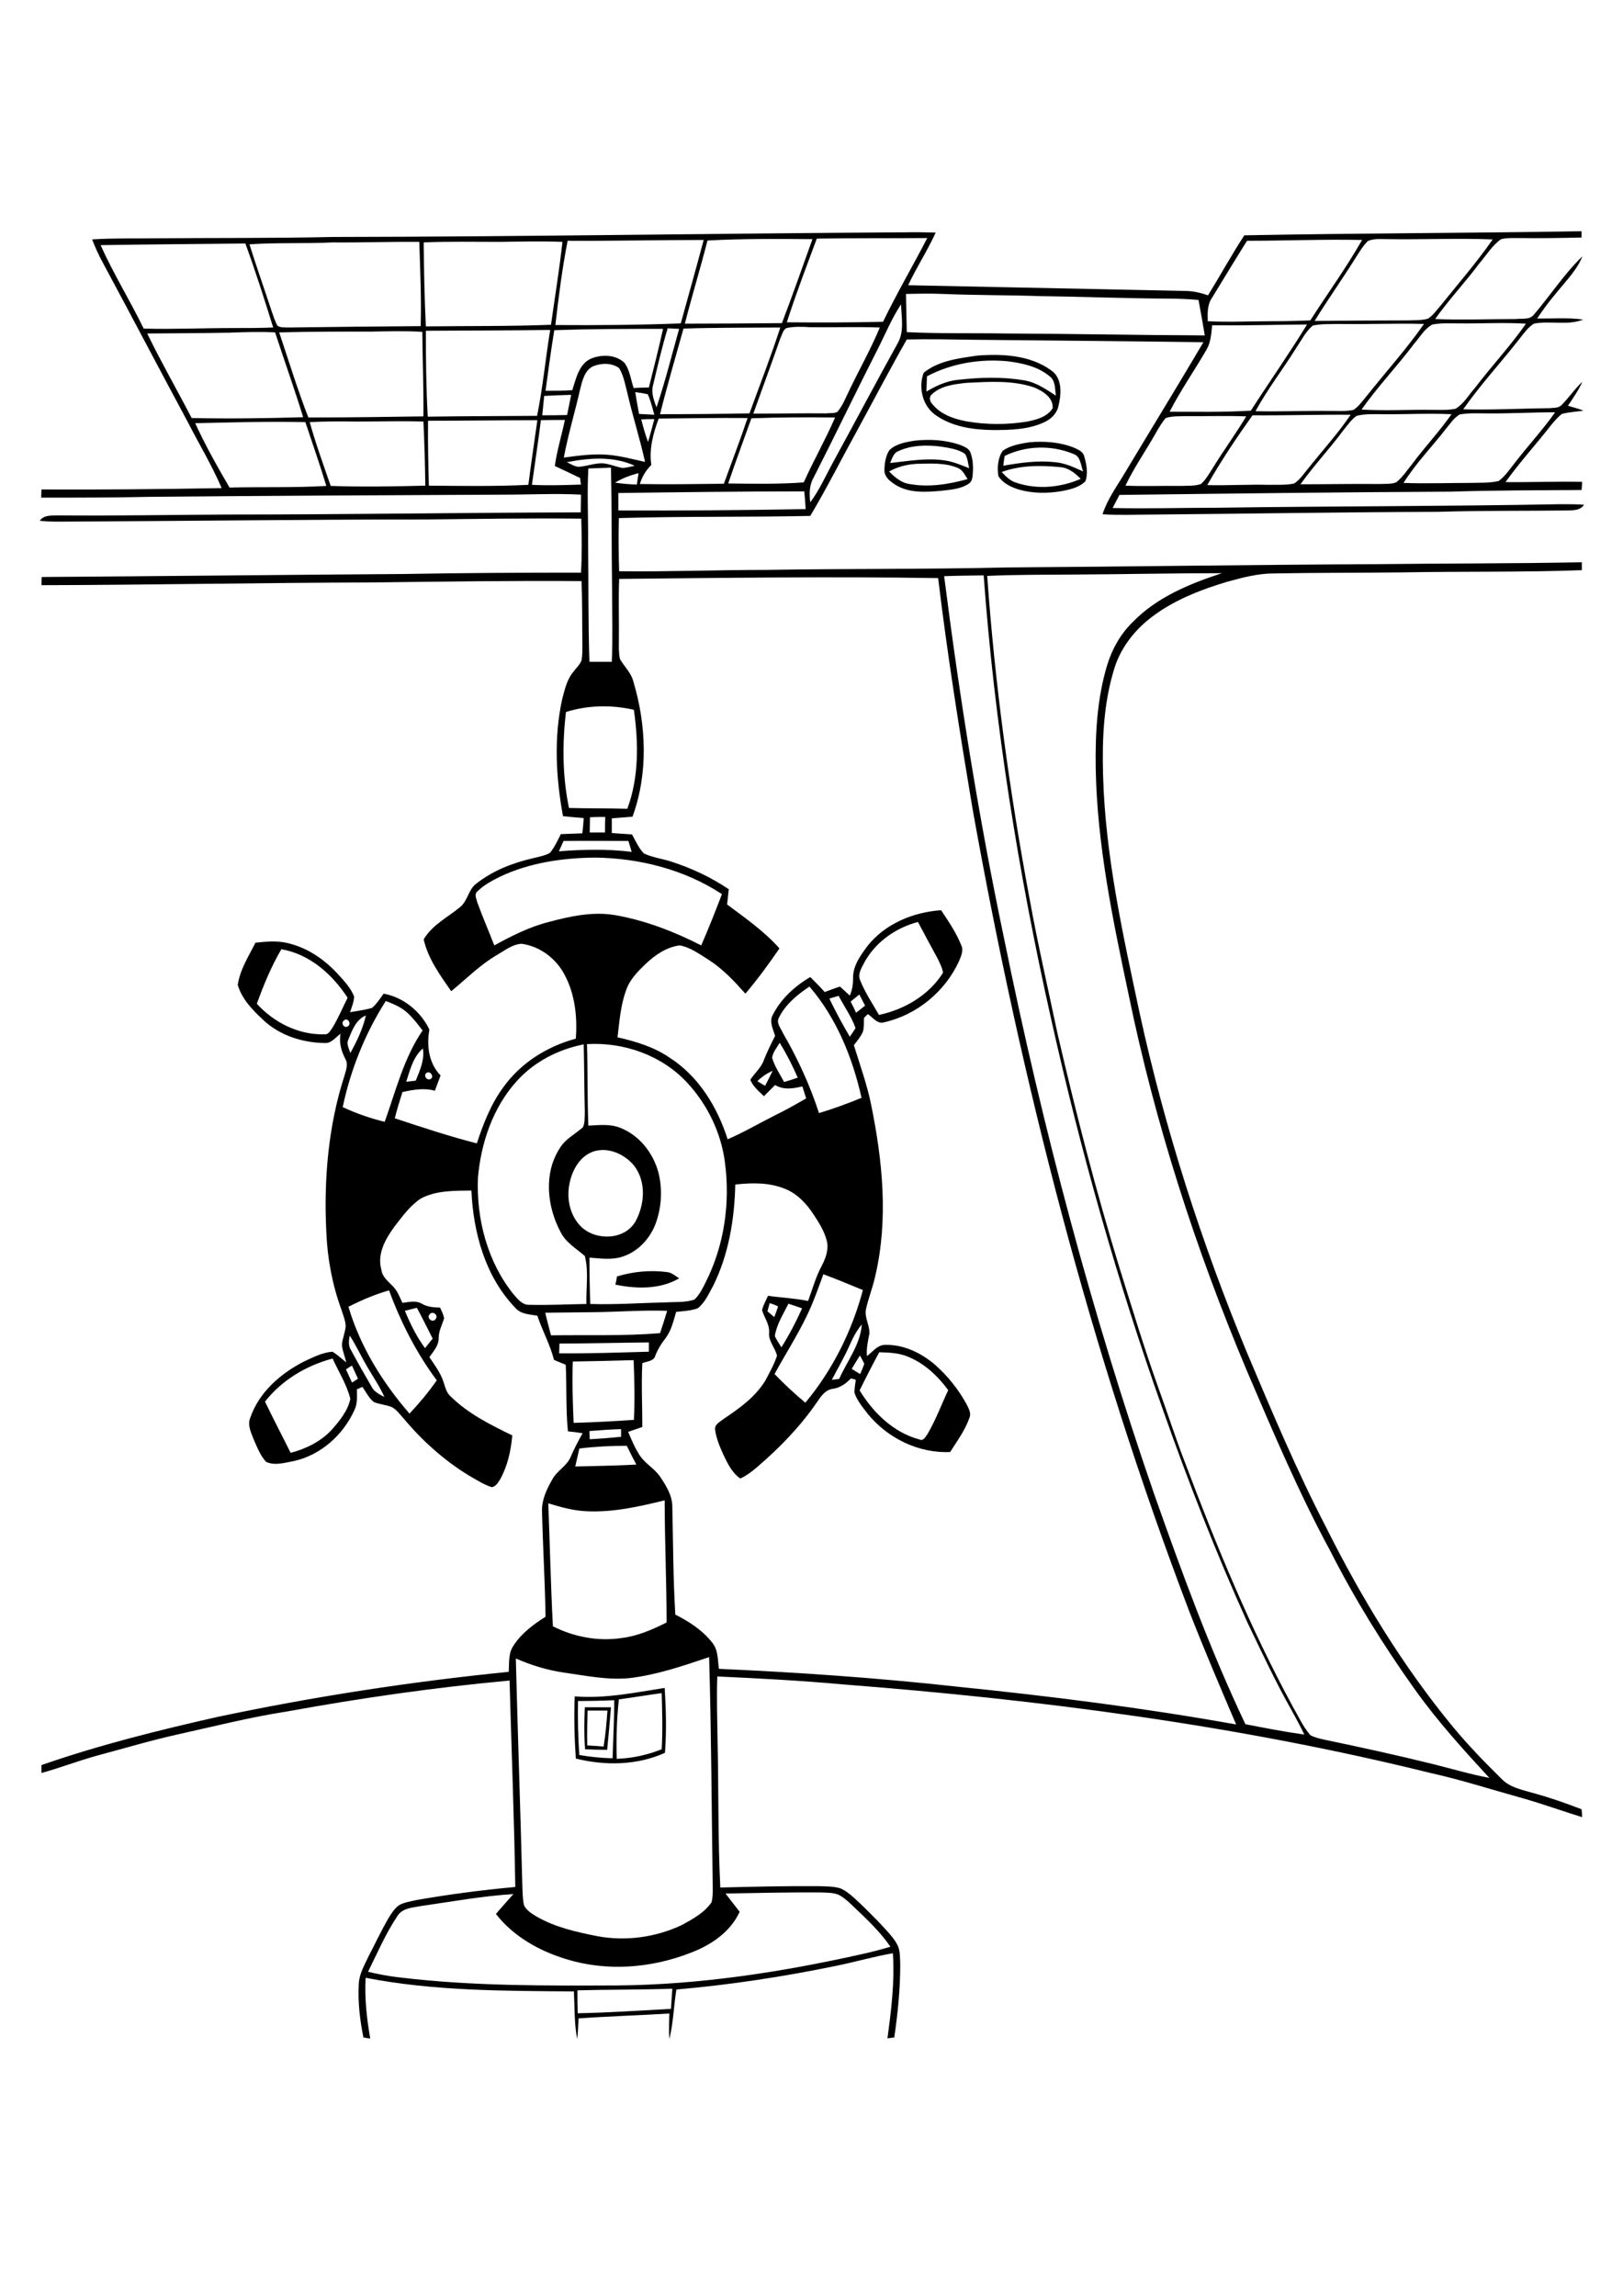 <?xml version="1.0" encoding="utf-8"?>
<!-- Generator: Adobe Illustrator 21.0.2, SVG Export Plug-In . SVG Version: 6.00 Build 0)  -->
<svg version="1.2" baseProfile="tiny" id="Layer_1" xmlns="http://www.w3.org/2000/svg" xmlns:xlink="http://www.w3.org/1999/xlink"
	 x="0px" y="0px" viewBox="0 0 595.3 841.9" overflow="scroll" xml:space="preserve">
<path d="M215.5,627.3c-0.1,4.3-0.2,8.5-0.1,12.8c2,0.1,4,0.2,6,0.4c0.7-4.4,1.1-8.8,1.4-13.2C220.3,627.3,217.9,627.3,215.5,627.3
	 M214.5,626.1c3.2,0,6.4,0,9.6,0c-0.4,5.2-0.9,10.4-1.4,15.6c-2.7,0-5.4-0.1-8.1-0.2C214.2,636.4,214.3,631.2,214.5,626.1
	 M212,623.8c-0.1,6.6,0,13.2,0.5,19.8c4,0.7,8.1,1.1,12.2,1.2c0.2-7.1,0.6-14.2,0.6-21.3C220.8,623.7,216.4,623.8,212,623.8
	 M227,623.2c-0.8,7.2-1,14.5-0.8,21.8c5.7-0.2,11.2-1.4,16.5-3.5c0.4-6.8,0.2-13.7,0-20.6C237.5,621.6,232.2,622.5,227,623.2
	 M210.8,622.1c11.1,0.9,22.1-1.4,33-3.1c0.5,7.9,0.7,15.8,0.1,23.8c-10.2,4.6-21.9,4.8-32.7,2.1
	C210.7,637.3,210.5,629.7,210.8,622.1 M226.3,468.1c5.9-1.8,12.2-2.4,18.4-1.6c1.7,0.2,3,1.4,4.4,2.3c-7,4.1-15.7,3.9-23.4,2.3
	C225.9,470.4,226.2,468.9,226.3,468.1 M367.4,173.1c1.6,1.7,3.3,3.4,5.6,4c7.6,2.5,16.1,1.7,23.4-1.5c-2.1-2.1-4.5-4.1-7.6-4.3
	C381.6,170.6,374.2,170.6,367.4,173.1 M368.5,167.2c-0.2,1.2-0.4,2.4-0.5,3.6c6.2-1.1,12.6-2,19-1.3c3.6,0.3,7,1.9,10.3,3.4
	c-0.9-2.2-0.9-5.5-3.5-6.4C385.6,163.1,376.3,163.4,368.5,167.2 M377.5,162.2c5.5-0.5,11.3-0.1,16.5,2c1.5,0.7,3.3,1.4,3.7,3.2
	c0.8,2.9,1.5,6.2,0.4,9.1c-2.3,2.3-5.6,3-8.6,3.6c-5.3,0.9-10.8,0.9-15.9-0.6c-2.8-0.9-5.8-2.3-7.4-4.9c-0.5-3.1-0.2-6.7,1.6-9.3
	C370.5,163.4,374.1,162.7,377.5,162.2 M326.1,172.9c2.1,2.1,4.5,4.2,7.5,4.6c7.1,1.3,14.4,0.1,21.3-1.8c-1-1.5-1.8-3.4-3.6-4.1
	c-4.7-2-10.1-1.6-15.1-1.5C332.6,170.3,329.2,171.2,326.1,172.9 M329.6,165.4c-1.9,0.7-2.4,2.8-3.1,4.4c6.5-0.7,13.1-1.9,19.7-1
	c3.2,0.4,6.2,1.7,9.3,2.9c-0.5-1.8-0.5-3.8-1.6-5.3c-2.5-1.7-5.7-2.1-8.6-2.6C339.9,163.1,334.4,163.2,329.6,165.4 M335.5,161.6
	c5.5-0.6,11.2-0.3,16.5,1.5c1.5,0.6,3.5,1.3,4,3c0.9,2.5,1,5.2,0.8,7.8c-0.1,1.3-0.3,2.8-1.5,3.5c-3,2-6.8,2.2-10.2,2.6
	c-5.6,0.5-11.8,0.9-16.8-2.3c-1.8-1.2-3.8-2.7-3.9-5c0-2.6,0.4-5.4,1.8-7.6C328.7,162.7,332.3,162.1,335.5,161.6 M354.5,140.4
	c-4.4,0.5-9.4,1-12.8,4.3c-1,0.9-0.7,2.5,0.2,3.4c3,3.8,7.8,5.5,12.5,6.4c7.4,1.3,15,1.3,22.4,0.1c3.4-0.7,7.3-1.7,9.3-4.9
	c0.3-4-3.8-6.4-7-7.7C371.2,139.4,362.7,140,354.5,140.4 M340,138c-0.1,1.9-0.1,3.7-0.2,5.6c3.5-2.1,7.4-3.9,11.5-4.3
	c8.1-0.9,16.3-1.2,24.4,0.2c4.4,0.7,8,3.3,11.6,5.6c-0.4-2.4-0.1-5.5-2.3-7.1c-4.3-3.6-9.9-4.8-15.3-5.5
	C359.6,131.5,349.1,133.2,340,138 M358.5,130.4c9.1-0.7,19.2-0.2,26.9,5.3c4.4,2.9,3.9,8.9,2.8,13.3c-0.6,2.7-2.7,4.7-5.1,5.8
	c-5.9,2.8-12.6,2.9-19,2.9c-7.3-0.1-15-1.2-21.1-5.6c-4.7-3.4-6.2-10.1-4.2-15.4C344.3,132.2,351.8,131.4,358.5,130.4 M211.8,729.9
	c0,2.8,0,5.6,0.1,8.4c11.4-0.2,22.8-1,34.2-1.6c0.2-2.5,0.3-4.9,0.5-7.4C235,729.7,223.4,729.6,211.8,729.9 M266.1,694.4
	c1.7,2.2,3.5,4.5,5.2,6.7c-3.4,7.4-10.5,12.2-17.9,15c-14.5,5.7-30.9,7-45.9,2.3c-9.8-3-19.2-8.3-25.6-16.5c2.1-2.5,4.3-4.9,6.4-7.3
	c-11.4,0.7-22.7,2.8-34,4.4c-3,0.6-6.7,0.7-8.5,3.6c-4.3,6.4-7.4,13.6-10.8,20.5c3.9,0.9,7.9,1.7,11.9,2.1c26.6,3.2,53.4,3,80.1,2.9
	c29.9-0.3,59.7-4.9,88.8-11.4c3.6-0.8,7.2-1.7,10.8-2.8c-3.7-5.4-8.5-9.9-13.2-14.4c-1.7-1.6-3.4-3.3-5.5-4.5c-2.1-1-4.6-0.9-6.8-1
	C289.5,693.9,277.8,694.2,266.1,694.4 M189.2,608.2c0.7,27.9,1.7,55.8,2.4,83.7c0.1,2.3,0.1,4.5,0.6,6.8c1,2,3,3.2,4.9,4.3
	c6.7,3.8,14.3,5.5,21.8,7c10.5,2,21.6,0.5,31.3-4.1c4-2.2,8.2-4.5,10.8-8.3c0.6-2.5,0.4-5.1,0.4-7.6c-0.4-27.4-0.5-54.9-1.3-82.3
	c-9.5,3.2-19.1,6.5-29.2,7.7c-8,0.8-16-0.9-23.9-2C200.8,612.5,194.9,610.7,189.2,608.2 M215.1,554.2c-4.8-0.2-9.4-1.5-14-2.9
	c0.6,15,0.9,30.1,1.7,45.1c7.7,3.9,16.6,5.6,25.2,4.3c5.9-0.7,11.3-3.1,16.5-5.7c0-14.9-0.7-29.9-0.7-44.8
	C234.4,552.5,224.8,554.7,215.1,554.2 M212.5,531.2c-0.5,2.2-1,4.4-1.5,6.6c7.5-0.2,15-0.3,22.4-0.7c-1.2-2.3-2.4-4.6-3.5-6.9
	C224,530.2,218.2,530.5,212.5,531.2 M216.2,524.8c0,0.8,0.1,2.2,0.1,3c3.8-0.2,7.7-0.5,11.5-0.9c0-0.7,0-2.1,0-2.8
	C223.9,524.2,220,524.5,216.2,524.8 M126.9,502.2c0.7,1.6,1.5,3.2,2.2,4.8c0.6-0.3,1.7-1.1,2.2-1.4c-0.7-1.6-1.5-3.2-2.2-4.8
	C128.5,501.1,127.4,501.8,126.9,502.2 M210.1,499.3c-0.3,7.5,0,15,0.3,22.5c7.4-0.2,14.7-0.6,22.1-1.1c0.4-7.3,0.2-14.6-0.1-21.9
	C224.9,499,217.5,499.2,210.1,499.3 M312.4,502c0.8,0.5,2.3,1.4,3.1,1.9c0.5-1.2,1.1-2.5,1.5-3.8c-0.5-1-1-2-1.6-3
	C314.4,498.7,313.4,500.3,312.4,502 M97.2,514c3,6.3,6.3,12.5,9.4,18.8c5.6-1.5,11-4.1,15-8.4c2.9-3.3,6-7,6.9-11.4
	c-1.3-5.3-4.3-9.9-6.5-14.8C112.3,500.8,103.4,506.1,97.2,514 M322.5,495.9c-2.5,4.6-4.9,9.3-7.2,14c5,8.2,12.5,15.5,22,18
	c1.4,0.7,2.2-1.1,2.9-2c3-5.1,5.1-10.8,7.6-16.1c-3.9-5.3-8.9-10-15.1-12.4C329.4,496.1,325.9,496,322.5,495.9 M205.2,492.7
	c0,0.9-0.1,2.7-0.1,3.6c11,0.1,21.9-0.3,32.9-0.6c0-1.2,0-2.3,0-3.4C227.1,492.4,216.1,492.7,205.2,492.7 M128.8,495.2
	c2.4,4.5,5,9,7.6,13.5c0.9,1.8,2.9,2.7,4.6,3.6c-1.6-3.6-3.9-7-5.9-10.4c-2.4-4-4.3-8.2-6.8-12.1
	C127.9,491.6,127.7,493.6,128.8,495.2 M311.6,493.4c-1.9,4.3-4.3,8.4-6.5,12.6c0.7-0.1,2-0.2,2.7-0.3c2.9-6.6,7.8-12.6,8.3-20
	C314.2,488,312.8,490.6,311.6,493.4 M157.5,482.1c-1.1,1.4,1.3,3.2,2.3,1.6C161,482.2,158.5,480.5,157.5,482.1 M200,481.4
	c0.6,2.8,1.4,5.5,2.1,8.3c13.3-0.2,26.7,0.3,40-0.8c0.9-2.7,1.8-5.5,2.6-8.2c-8.9-0.3-17.8,0.4-26.6,0.5
	C212.1,481.3,206.1,481.3,200,481.4 M148.5,480.7c2,4.8,4.3,9.5,7.4,13.7c0.9-1.2,1.9-2.4,2.8-3.5c-1.9-3.8-3.8-7.6-5.8-11.3
	C151.4,480,150,480.3,148.5,480.7 M289.2,478.1c-1.9,3.8-4.3,7.5-5,11.8c0.6,1.5,1.6,2.8,2.4,4.2c2.9-4.6,5.4-9.4,7.6-14.3
	C292.6,479.2,290.9,478.7,289.2,478.1 M282.3,477.9c-0.3,1-0.5,2-0.8,3c0.8,0.7,1.7,1.4,2.5,2.1c0.5-1.3,1-2.6,1.4-3.9
	C284.4,478.6,283.4,478.2,282.3,477.9 M127.8,479.2c4.3,14.6,12.5,27.8,22.4,39.2c3.6-3.8,7-7.9,10-12.2
	c-7.5-10.1-13.2-21.3-17.5-33C137.5,474.7,132.6,476.8,127.8,479.2 M295.9,482.6c-3.5,7.3-7.9,14.1-11.8,21.3
	c3.6,3.7,7.3,7.2,11.3,10.5c10-12,17.1-26.3,21.1-41.3c-4.8-2-9.6-4-14.5-5.8C300.1,472.5,298.3,477.7,295.9,482.6 M217.6,422.3
	c-4.6,1.6-7.4,6.2-8.5,10.8c-1.5,5.8-0.3,12.5,4.1,16.8c5.4,5.2,16,4.9,19.9-2c3.4-6.2,4-14.5-0.5-20.4
	C229.1,423.2,223,420.5,217.6,422.3 M277.8,396.5c0.7,0.4,2.1,1.3,2.8,1.7c1-1.8,1.9-3.7,2.8-5.5
	C281.3,393.6,279.4,394.9,277.8,396.5 M156.4,393.5c-1.3,1,0.4,3.1,1.7,2.1C159.3,394.6,157.6,392.5,156.4,393.5 M149,396.7
	c1.2-0.1,2.4-0.3,3.5-0.4c1.5-3.8,3.3-7.6,2.6-11.8C151.5,387.6,150.4,392.4,149,396.7 M283.2,387.9c0.9,3.2,2.9,6,4.4,8.9
	c1.7-0.5,3.3-1,5-1.6c-1.9-4.4-4.1-8.7-6.6-12.8C285,384.1,283.5,385.8,283.2,387.9 M215.3,382.9c0.3,10,0.1,19.9,0.5,29.9
	c3.9-0.2,8-0.7,11.7,0.8c6.9,2.7,11.9,9,13.9,16c1.7,6.4,1.3,13.4-1.1,19.6c-2.1,5.2-6.3,9.7-11.6,11.5c-4,1.5-8.4,0.8-12.5,0.5
	c0,5.6,0.1,11.3,0.3,17c9.3,0.3,18.7-0.4,28-0.6c3.4-0.2,6.9,0.1,10.2-1c1.8-1.7,2.9-3.9,4-6.1c6.9-13.5,9.2-29.2,7.2-44.2
	c-1.4-10.9-6.4-21.2-13.8-29.2C242.8,387,228.8,382.1,215.3,382.9 M189.6,396.4c-8.8,9.7-13.2,22.7-14.3,35.6
	c-0.6,15.1,3.5,30.8,13.1,42.7c1.5,1.7,3.2,3.9,5.7,3.8c7,0.2,14-0.2,21-0.3c-0.2-5.8,0.9-11.9-0.6-17.6c-3.2-2.8-7.1-5-9-9
	c-4.9-9.3-6.1-21.4-0.2-30.5c2-3.4,5.7-5.2,8.5-7.7c0.8-1.7,0.6-3.6,0.7-5.4c-0.2-8.3-0.2-16.7-0.4-25
	C204.9,384.8,196,389.3,189.6,396.4 M126.2,374.2c-1.4,0.9,0.1,3.2,1.5,2.1C129,375.4,127.5,373,126.2,374.2 M127.7,381.4
	c-0.7,1.6,0.4,3.3,0.8,4.8c2.4-4.4,4.6-8.9,5.7-13.8C130.5,373.9,129.1,378,127.7,381.4 M141.5,367.1c-7.6,11.9-12.9,25.2-15.8,38.9
	c4.9,2.3,10.1,4.1,15.4,5.4c4.1-11.4,7-23.4,13.9-33.5c-1.7-2.2-3.4-4.5-5.5-6.4C147.3,369.4,144.4,368.2,141.5,367.1 M312,367.3
	c0.7,1.4,1.4,2.7,2,4.1c1.1-0.9,2.2-1.7,3.3-2.6c-0.7-1.4-1.4-2.7-2.1-4.1C314.1,365.6,313.1,366.4,312,367.3 M304.2,366.2
	c2.3,4.8,4.8,9.4,7.5,14c0.7-1.1,1.5-2.1,2.1-3.2c-1.5-4.2-4.1-7.8-6.2-11.8C306.5,365.5,305.4,365.9,304.2,366.2 M285.6,373.4
	c-0.9,1.9,0.9,3.8,1.6,5.5c5.4,9.3,9.9,19.1,13.2,29.3c5.3-1.6,10.5-3.5,15.6-5.6c-3.3-14.8-9.2-29.3-19.1-40.8
	C292.4,364.8,288,368.4,285.6,373.4 M103.2,348.1c-3.7,6.3-6.5,13.1-9,20c6.3,6.9,15.4,11.5,24.8,11.2c1.6,0.2,2.2-1.5,3-2.5
	c2.1-3.5,3.7-7.3,5.5-10.9C121.9,357.3,113.6,349.9,103.2,348.1 M317.4,352.3c-1.1,2.2-3,4.7-1.9,7.2c1.8,4.5,4.5,8.5,6.9,12.7
	c9.4-2,18.4-7.3,23.5-15.5c-0.3-1.9-1.3-3.7-2.1-5.4c-2.4-4.4-4.8-8.8-7.1-13.2C328.8,340.2,321.6,345.1,317.4,352.3 M183.6,321.4
	c-3,1.5-6.1,3.1-8.5,5.5c-1.3,1.1-0.3,2.8,0,4.1c1.9,5.3,4.2,10.5,6.2,15.7c6.4-3.5,12.9-6.8,20-8.6c7.9-2.1,16.1-3.9,24.3-2.5
	c11,1.9,21.6,6,31.6,11.1c2.7-6.2,5.2-12.5,7.6-18.8c-13.7-9-30.2-13.2-46.5-13.4C206.3,314.6,194.3,316.4,183.6,321.4 M206.7,308.4
	c-0.6,1.3-1.1,2.5-1.7,3.8c8.9-0.7,17.8-0.9,26.7,0.2c-0.4-1.3-0.8-2.6-1.2-4C222.6,308.4,214.7,308.3,206.7,308.4 M216.4,299.7
	c0,1.9-0.1,3.8-0.1,5.6c1.9,0,3.7,0,5.6,0c0-1.9,0-3.8,0.1-5.7C220.1,299.6,218.3,299.6,216.4,299.7 M207.6,261.1
	c-1.4,11.7-1.3,23.7,1.1,35.2c7.1,0.2,14.3,0.1,21.4,0.3c4.3-11.6,4.1-24.3,2.4-36.3C224.2,258.4,215.6,258.6,207.6,261.1
	 M346.3,211.3c5.7,44.7,12.8,89.3,22.1,133.4c14,68.8,32,136.8,54.9,203.1c10.1,28.6,20.5,57.1,33.5,84.5c7.2,1.4,14.4,2.8,21.6,3.8
	c-1.4-3-3-5.9-4.6-8.8c-6-10.6-11.1-21.6-16.4-32.6c-11.5-25.5-21.7-51.7-31-78.1c-16.6-46.8-30.1-94.7-40.9-143.1
	c-12-53.5-20.7-107.8-24.7-162.5C355.9,211.1,351.1,211.1,346.3,211.3 M227.1,212.3c-0.3,7.6,0,15.1-0.1,22.7c0,2.2-0.1,4.5,0.4,6.7
	c1.6,2.8,4.1,5,4.9,8.2c4.8,16,5.5,33.7-0.3,49.6c-2.5,0.2-5,0.4-7.6,0.6c0,1.8,0,3.6,0,5.4c2.5,0.2,4.9,0.3,7.4,0.5
	c1.4,2.4,2.4,5,4.4,7c3.2,1.5,6.8,1.9,10.1,3c7.4,2.4,14.5,5.7,21,10.1c-0.2,1.9-0.4,3.7-0.6,5.6c6.7,5,13.6,9.8,19.2,16.1
	c-3.9,5.7-8,11.3-12.5,16.6c-4-4.5-8.2-9-13.3-12.3c-3.4-2.1-6.8-4.7-10.8-5.4c-4.8,0.6-9,3.5-12.5,6.8c-2.9,2.8-5.9,5.8-7.2,9.8
	c-2,5.5-2.4,11.4-3.1,17.1c6.6,1.5,13.3,3.5,19,7.4c10.7,6.8,17.6,18.1,21.4,30c6-2.6,11.6-5.9,17.4-8.8c3.9-1.9,7.6-4,11.4-6.2
	c-0.5-1.5-0.9-2.9-1.4-4.4c-3.3,0.8-6.9,1.4-10-0.5c-1.4,1.4-2.8,2.8-4.1,4.1c-1.9-1.8-4-3.6-5-6c1.6-2.5,4-4.4,5-7.3
	c1.2-3,2.6-5.9,4.1-8.8c-0.7-2.5-2.3-5.3-0.8-7.8c3-5.9,8.1-10.5,13.7-13.8c1.8,1.8,3.6,3.6,5.3,5.5c1.9-0.7,3.7-1.4,5.6-2
	c1.2,1.1,2.4,2.2,3.6,3.3c0.9-2,1.2-4.1,1.2-6.3c-0.1-4.6,2.7-8.4,5.3-11.9c6.5-8.2,16.8-12.4,27-13.1c2.7,4.1,5.6,8.3,7.4,12.9
	c0.9,1.9-0.1,3.9-0.8,5.7c-5.1,11.2-15.5,19.8-27.5,22.5c-2.5,0.8-4.2-1.9-6-3c-0.3,0.4-1.1,1-1.4,1.4c-0.1,1.7,0.1,3.4-0.4,5.1
	c-0.8,1.8-2.1,3.3-3.3,4.9c2.2,7.2,4.8,14.3,6.3,21.7c4.2,20.5,6.4,42,1.6,62.7c-0.9,4.3-2.6,8.3-3.5,12.6c-0.5,3,1.4,5.7,1.3,8.7
	c-0.5,2.7-1.2,5.5-0.9,8.3c2.1-1.5,3.8-4.1,6.6-4.1c6.9-0.2,13.4,3,18.5,7.4c4.6,4.1,8.6,9.1,11.5,14.5c0.7,1.5,1.7,3.1,1,4.8
	c-1.6,4.6-4.5,8.5-7.1,12.6c-11.6,0.5-23-5.1-30.3-14.1c-1.8-2.4-3.9-4.8-4.8-7.7c0-1.6,0.3-3.1,0.5-4.7c-0.6-0.2-1.2-0.4-1.8-0.5
	c-1.8,1.9-3.9,3.4-6.5,3.8c-2.9,0.3-4.5,2.8-6,5c-6.2,9-13.8,16.8-22.1,23.9c-1.8,1.5-3.7,3-6,4c-3-2.1-4.7-5.6-6.2-8.8
	c-1.3-2.9-2.6-5.9-3-9.1c-0.3-2,1.9-2.9,3.2-4c5.7-3.8,11.4-7.9,15.1-13.8c1.6-3,3.3-6,4.4-9.3c-0.6-2.9-3.2-5.3-2.9-8.5
	c0.2-3.1-1.8-5.5-2.6-8.3c0.5-1.8,1.4-3.5,2.2-5.2c4.9,0.7,9.9,0.9,14.7,1.9c1.6-4.3,2.8-8.8,5-12.9c1.5-2.8,2.7-6.2,1.8-9.4
	c-0.9-3.4-2.8-6.4-4.7-9.3c-2.6-4-6-7.7-10.5-9.5c-5.8-2.4-12.2-2.3-18.3-1.6c-0.3,12.7-2.4,25.6-8.1,37.1c-1.6,2.9-3,6.2-5.7,8.3
	c-2.5,0.9-5.2,1-7.9,1.3c-1,3.4-1.8,7-4,9.8c-1.5,1.9-2.7,3.9-3.6,6.1c-0.4,2.2-3.1,2.2-4.8,2.9c-0.4,7.8,0,15.6,0,23.4
	c-1.7,0.6-3.5,1.2-5.2,1.8c1.3,3.1,2.6,6.2,4.5,9c2.1,2.9,5.4,4.6,7.4,7.7c2.1,3.2,4.3,6.7,4.3,10.7c0.3,13.2,0.3,26.4,1.1,39.6
	c5.1,2.6,10.1,5.8,13.7,10.5c2.1,2.7,1.8,6.3,2.3,9.4c29,1.3,58.1,3.3,87,6.5c34.4,3.5,68.7,7.8,102.7,13.9
	c-5.9-13.8-11.8-27.6-17.2-41.5c-36.3-95.2-61.6-194.3-79.5-294.4c-4.7-28.1-9.2-56.2-12.6-84.5
	C304.8,211.4,265.9,211.9,227.1,212.3 M394.1,210.7c-10.7,0.1-21.3,0-32,0.5c2.8,39.7,8.2,79.1,15.5,118.2
	c3,16.6,6.8,33.1,10.3,49.7c6.7,28.9,14.1,57.8,22.8,86.1c4.6,14.7,9,29.3,14.2,43.8c3.4,9.3,6.4,18.8,10,28
	c11.4,30.3,23.8,60.3,39.2,88.7c2.1,3.6,3.8,7.5,6.5,10.6c1.6,0.9,3.5,1.3,5.3,1.7c13.4,2.8,26.7,5.7,40,9c6.8,1.7,13.5,3.7,20.4,5
	c-9.7-10.5-19.3-21.1-27.6-32.8c-11.4-16-21.8-32.8-30.7-50.3c-11.6-21.4-21.1-43.9-30.7-66.3c-18.7-44.4-33.6-90.5-43.3-137.7
	c-5.8-27.4-11.6-55-12.1-83.1c-0.2-12.7,0.5-25.6,4.2-37.9c1.8-5.9,4.9-11.4,9.3-15.7c8.9-9.2,20.9-14.1,32.8-18
	C430.2,210.2,412.2,210.6,394.1,210.7 M226.8,180.8c0,2.1,0,4.3,0,6.4c22.9,0.1,45.8-0.1,68.7-0.5c-0.1-2.2-0.3-4.3-0.5-6.5
	C272.3,180.2,249.5,180.5,226.8,180.8 M225.6,177c2.6,0.4,5.3,0.6,8,0.7c0.2-1.4,0.4-2.8,0.6-4.2C231.2,174.3,228.2,175.4,225.6,177
	 M215.8,171.8c-0.5,9,0,18.1-0.1,27.1c0.2,14.6,0,29.2,0.5,43.8c2.7,0,5.4,0,8.2,0c0.4-8.9,0.1-17.8,0.1-26.8
	c-0.2-14.8-0.1-29.6-0.4-44.4C221.3,171.6,218.6,171.7,215.8,171.8 M207.9,169.5c1.4,0.6,2.8,1.6,4.3,1.7c3-0.2,5.9-1.4,8.9-1.3
	c2.5,0.2,4.8,1.3,7.2,1.7c1.5,0,3-0.5,4.5-0.8C225,167.2,216.1,167.9,207.9,169.5 M113.6,154.8c2.2,7.9,5,15.6,7.7,23.4
	c11.5,0.4,23.1,0.2,34.7-0.1c-0.1-7.9-0.3-15.7-0.7-23.5c-8.1-0.3-16.1,0-24.2,0C125.3,154.5,119.5,154.5,113.6,154.8 M71.6,155.2
	c3.7,8.1,8.1,15.9,12.6,23.6c11.8-0.3,23.7,0.1,35.5-0.6c-2.4-7.9-5.1-15.6-7.7-23.4C98.5,154.5,85.1,154.9,71.6,155.2 M235.2,153.8
	c0.7,2.8,1.5,5.6,2.5,8.3c0.8-2.8,1.6-5.6,2.3-8.4C238.4,153.7,236.8,153.7,235.2,153.8 M198.4,154.1c-1,7.9-2.2,15.8-3.3,23.7
	c6,0.3,12,0.1,18-0.1c-0.1-0.6-0.3-1.8-0.3-2.4c-3.1-1.5-6.2-3-9.3-4.4c0.8-5.7,2.5-11.2,3.7-16.9C204.3,154,201.4,154,198.4,154.1
	 M157,154.3c-0.1,7.9,0.1,15.9,0.3,23.8c12.2,0.1,24.3,0.3,36.5-0.3c1-7.9,2.2-15.8,3.3-23.7C183.8,154.1,170.4,154.3,157,154.3
	 M427.6,153.3c-1.6,1.8-2.8,4-4,6.1c-3.6,6.3-7.7,12.2-10.8,18.7c6.8,0.3,13.6,0,20.3,0.1c2.5-0.1,5,0.1,7.4-0.7
	c1.8-1.6,3-3.8,4.3-5.8c3.9-6.4,8.4-12.5,12.3-19c-7.4-0.3-14.7,0-22.1-0.1C432.6,152.7,430,152.5,427.6,153.3 M275.6,153.4
	c-2.8,7.9-5.8,15.9-8.5,23.9c9.2,0.1,18.5,0.3,27.7-0.4c3.6-8,8-15.7,11.5-23.8C296.1,153,285.9,153,275.6,153.4 M241.6,153.5
	c-2,5.4-3.6,11.2-2.7,17c-2,2-3.4,4.3-4.2,7c10.3,0.2,20.5,0,30.8-0.1c2.9-8,6-16,8.7-24.1C263.3,153.2,252.4,153.4,241.6,153.5
	 M497.6,152.5c-2,1.4-3.3,3.4-4.8,5.2c-5,6.8-10.9,13-15.8,19.9c9.7,0,19.4-0.2,29.1-0.1c2-0.1,4.1,0.1,6-0.6c2.4-1.9,4.1-4.6,6-6.9
	c4.6-6.2,9.9-11.8,14.3-18.1c-8.5-0.4-17,0.1-25.4,0C504,151.9,500.7,151.7,497.6,152.5 M459.4,152.3c-5.9,8.3-11.6,16.8-16.6,25.6
	c7.5,0.2,14.9-0.3,22.4-0.1c3.1-0.1,6.4,0.2,9.5-0.5c2-1.3,3.3-3.3,4.8-5.1c5.3-6.7,11.1-13,15.9-20.1
	C483.4,152,471.4,152.4,459.4,152.3 M545.2,151.6c-3.3,0-6.5-0.2-9.8,0.4c-2.1,1.2-3.5,3.4-5,5.2c-5.2,6.7-11.1,12.7-15.6,19.9
	c8.1,0.3,16.2,0,24.3,0c3.5-0.1,7.1,0.1,10.6-0.7c2.5-1.9,4.2-4.5,6.1-6.9c4.8-6.2,10.1-11.9,14.6-18.3
	C562,151.2,553.6,151.7,545.2,151.6 M199.6,145.2c-0.2,2.4-0.5,4.7-0.7,7.1c3,0,6,0,9.1-0.1c0.5-2.5,1-4.9,1.5-7.4
	C206.2,144.9,202.9,145,199.6,145.2 M233,143.8c0.4,2.7,0.9,5.3,1.4,8c1.9,0.1,3.7,0.2,5.6,0.3c-0.7-2.5-1.3-5.1-2.4-7.5
	C236.1,144.2,234.5,144,233,143.8 M217.6,134.3c-3.2,1.5-4,5.3-4.8,8.4c-1.9,8.4-4.4,16.6-6,25.1c5.4-0.7,10.9-1.5,16.4-1
	c4.5,0.4,8.9,1.6,13.4,2.6c-1.8-8.2-4.4-16.3-6.3-24.5c-0.9-3.3-1.4-6.9-3.2-9.9C224.4,133,220.6,133.1,217.6,134.3 M102.4,121.9
	c3.5,10.4,6.7,20.9,10.7,31.2c14.1,0,28.1-0.2,42.2-0.4c0.1-10.4-0.3-20.7-0.4-31c-6.2-0.4-12.4-0.2-18.7-0.1
	C124.9,121.6,113.6,121.6,102.4,121.9 M54,122.3c5.1,10.5,10.9,20.6,16.3,31c13.6,0.3,27.3,0.1,40.9-0.3
	c-3.2-10.4-6.9-20.7-10.3-31.1c-5.6-0.3-11.2-0.1-16.8,0.1C74.1,122.2,64,122.2,54,122.3 M239.5,141.4c-0.7,2.8,0.4,5.5,1.3,8
	c3.2-9.5,5.6-19.2,8.3-28.8c-1.4-0.1-2.8-0.1-4.2-0.2C242.8,127.3,241.2,134.3,239.5,141.4 M203.3,121.1c-1.2,7.4-2.2,14.8-3.2,22.2
	c3.3,0,6.5,0,9.8-0.2c1.4-4.2,2.4-9.6,6.9-11.6c3.9-1.6,9.1-1.5,12.3,1.6c1.9,2.7,2.3,6.1,3.3,9.2c1.9-0.1,3.7-0.2,5.6-0.2
	c1.8-7.1,3.6-14.3,5.2-21.5C229.8,120.6,216.5,120.6,203.3,121.1 M156.2,121.3c0,10.5,0.1,21,0.7,31.5c13.4-0.2,26.8-0.2,40.1-0.3
	c2.1-10.4,3.1-21,4.8-31.5C186.6,121.2,171.4,121.2,156.2,121.3 M288.5,120.3c-1.4,0.7-1.6,2.5-2.3,3.8c-3.2,9.2-6.6,18.4-9.9,27.6
	c9,0,17.9-0.2,26.9-0.1c1.3-0.2,2.8,0.1,4-0.6c1.9-2.3,2.9-5,4.2-7.6c3.7-7.8,8-15.3,11.3-23.3c-8.5-0.3-17,0-25.5-0.1
	C294.3,119.8,291.3,119.7,288.5,120.3 M250.7,120.5c-2.9,10.4-6,20.9-8.6,31.4c10.9,0,21.9-0.1,32.8-0.3
	c3.8-10.5,7.9-20.9,11.3-31.5C274.3,120.2,262.5,120.1,250.7,120.5 M518.5,126.3c-6.1,8.1-13.2,15.5-19.1,23.9
	c8.6,0.5,17.1,0,25.7,0.1c2.9,0,5.9,0.2,8.8-0.4c3.1-1.9,4.9-5.2,7.3-7.9c6-7.9,12.8-15.1,18.5-23.3c-8.2-0.5-16.3,0-24.5-0.1
	c-3.3,0-6.6-0.2-9.8,0.4C522.4,120.6,520.7,123.8,518.5,126.3 M481.5,119.4c-2.6,2.2-4.1,5.3-6,8.1c-4.9,7.9-10.6,15.2-15,23.3
	c9.2,0.2,18.4-0.2,27.6-0.1c2.8,0,5.7,0.2,8.4-0.4c1.9-1.3,3.3-3.3,4.8-5.1c7-8.8,14.6-17.2,21-26.4c-10.4-0.3-20.9,0.2-31.3,0
	C487.9,118.9,484.7,118.7,481.5,119.4 M444.6,119.3c-0.3,3.1-0.5,6.3-2.1,9c-4.4,7.6-9.5,14.9-13.5,22.7c9.9,0,19.9,0.2,29.8-0.4
	c6.8-10.6,14-20.8,20.6-31.6C467.7,119.1,456.2,119.4,444.6,119.3 M322,127.9c-8,15.7-15.6,31.6-23.6,47.3c-1.6,2.8-1.6,6-1.2,9
	c3.3-4.4,5.5-9.4,8.1-14.2c8-14.6,15.8-29.4,23.9-44c2.6-4.4,1.4-9.6,1.3-14.4C327.1,116.7,324.8,122.4,322,127.9 M332.3,107.8
	c0.1,4.7,0.2,9.3,0.3,14c12.2,0.6,24.3,0.3,36.5,0.5c24.3,0.1,48.5,0.6,72.8,0.7c-0.7-4.3-1.5-8.7-2.3-13c-4.2-0.4-8.4-0.5-12.6-0.5
	c-15-0.1-30-0.7-45-0.9c-12-0.4-24-0.3-36-0.8C341.5,107.6,336.9,107.7,332.3,107.8 M155.4,88.9c0.1,10.3,0.3,20.6,0.8,30.8
	c15.3-0.2,30.6,0,45.9-0.6c1.4-10.1,3.1-20.3,4.2-30.4c-7.7-0.3-15.4-0.1-23.1,0C173.9,88.7,164.6,88.5,155.4,88.9 M91.5,89.6
	c2.6,8.3,5.5,16.5,8.2,24.7c0.6,1.7,1.2,3.5,2,5.1c1.2,0.9,2.9,0.6,4.3,0.7c16.1-0.2,32.2-0.4,48.3-0.5c0.3-10.3-0.2-20.6-0.5-30.9
	c-10.6-0.1-21.2,0.3-31.8,0.2C111.9,89.4,101.7,88.9,91.5,89.6 M36.9,89.9c4.7,10.5,10.8,20.3,15.8,30.6c10.8,0.3,21.6-0.2,32.5-0.2
	c5,0,10,0,15-0.2c-3.2-10.3-6.5-20.7-10.2-30.8C72.2,89.5,54.6,89.6,36.9,89.9 M501.7,88.4c-1.9,1.9-3.2,4.2-4.7,6.5
	c-4.8,7.7-10.1,15.1-14.8,22.8c11.5-0.1,23.1-0.2,34.6-0.2c2.3-0.1,4.6,0,6.9-0.6c1.9-1.2,3.2-3.1,4.6-4.7
	c6.5-8.1,13.3-15.9,19.2-24.4c-12.8-0.5-25.7,0.1-38.5-0.1C506.6,87.7,504,87.4,501.7,88.4 M457.4,88.3c-4.4,7-8.6,14-12.9,21
	c-1.7,2.5-1.6,5.6-1.5,8.5c7.7,0.4,15.4,0,23.1,0c4.8,0,9.6-0.1,14.5-0.3c6.3-9.8,13.2-19.3,19-29.5
	C485.6,87.7,471.5,88.3,457.4,88.3 M259.5,88.2c-2.6,10.2-5.7,20.3-8.3,30.5c11.9,0,23.8-0.1,35.6-0.2c3.9-10.2,7.5-20.5,11.2-30.8
	C285.1,87.6,272.3,87.5,259.5,88.2 M208.2,88.3c-2,10.2-3.3,20.5-4.5,30.9c15.3,0.1,30.7,0,46-0.6c2.8-10.2,5.7-20.4,8.4-30.6
	C241.5,88,224.8,88.4,208.2,88.3 M299.6,87.5c-3.8,10.2-7.7,20.4-11,30.7c11.7,0.1,23.5,0.1,35.3-0.2c5-10.4,10.9-20.4,16.2-30.7
	C326.6,87.4,313.1,87.3,299.6,87.5 M122.1,86.9c70-0.1,140-1.3,210-1.7c3.7-0.1,7.4,0,11.1,0.1c-3,6.6-7,12.7-10.1,19.3
	c34,0.7,68,1.4,102.1,2.1c2.7,0.1,5.3,0.7,7.9,1.6c4.5-7.3,8.6-14.8,13.3-22c41.2-0.8,82.5-0.8,123.7-1.5c0,0.6,0,1.7,0,2.3
	c-7.7,0.2-15.4,0.3-23.1,0.2c-2.1,0-4.3-0.1-6.4,0.4c-3.3,2.3-5.4,5.9-8,8.9c-5.2,7-11.2,13.3-16.2,20.4c9.9,0.4,19.8,0,29.7,0
	c2.2-0.3,4.9,0.4,6.5-1.6c6-7,11.1-14.9,17.8-21.4c-1.9,4.8-5.6,8.6-8.8,12.5c-2.8,3.3-5.4,6.7-7.8,10.3c5.6,0.1,11.3-0.4,16.9,0.4
	c-5.8,2.3-12.1,0.3-18.1,1.5c-2.2,1.4-3.7,3.6-5.3,5.6c-6.8,8.7-14.3,16.8-20.6,25.8c10.5,0.3,21-0.3,31.5-0.4
	c1.5-0.2,3.4,0.1,4.6-1.2c2.7-2.7,4.8-5.9,7.6-8.5c-1.4,3.1-3.4,6-5.3,8.8c1.9,0.6,3.8,1,5.7,1.8c-2.7,0.4-5.3,0.5-7.9,1.2
	c-1.5,1.1-2.7,2.6-3.9,4c-5.5,7.1-11.6,13.7-16.8,21c9.4,0.1,18.7-0.3,28.1-0.1c0,0.7-0.1,2.2-0.2,3c-16,0.1-31.9,0.1-47.8,0.6
	c-40.6,0.2-81.2,0.7-121.7,1.2c-0.8,1.6-1.7,3.2-2.5,4.8c12.8,0.3,25.5-0.1,38.3-0.1c42-0.6,84-0.5,126-1.3c2.9,0,5.8,0,8.6,0.2
	c-1.2,2-3.6,2-5.6,2.1c-16,0.2-32,0-48,0.5c-34.7,0.1-69.4,0.7-104,1c-6.3,0-12.7,0.3-19-0.1c1.8-5.6,5.3-10.3,8.2-15.2
	c9.6-16,19.3-31.8,28.8-47.9c-28.1-0.4-56.2-0.6-84.3-0.9c-8.2-0.1-16.3-0.3-24.5-0.1c-6.2,10.9-12,22-18,33
	c-5.8,10.5-11.2,21.3-17.4,31.7c-23.4,0.5-46.8,0.1-70.2,0.8c-0.2,6.5-0.1,13,0.1,19.5c18,0.2,36.1-0.5,54.2-0.5
	c29.3-0.5,58.7-0.2,88-0.9c45-0.3,90-1,135-1.2c25.3-0.3,50.6-0.2,75.9-0.7c0,0.7,0,2.2,0,2.9c-21.7,0.8-43.4,0.4-65.1,0.8
	c-16,0.2-31.9,0.1-47.9,0.4c-5.8,0-11.4,1.5-16.9,3c-9.4,2.8-18.8,6.4-26.8,12.2c-6.7,4.8-12.2,11.5-14.7,19.4
	c-4,12.7-4.6,26.2-4.2,39.5c0.8,29.5,7.3,58.4,13.4,87.1c9.3,42.6,22.7,84.3,39.4,124.6c9.1,21.5,18.2,43.2,29,64
	c13,26,28.2,51,46.7,73.4c5.4,6.5,11.4,12.7,17.4,18.6c3.2,3.5,8,4.3,12.4,5.6c5.8,1.6,11.5,3.6,17.2,5.8c0.1,0.7,0.2,2.2,0.2,2.9
	c-7.4-2.3-14.6-4.9-22-7c-11.2-3.1-22.3-6.7-33.6-9.2c-70.7-17.5-143.2-26.9-215.7-32.5c-15.3-1.4-30.6-2.2-45.9-2.9
	c-0.3,7.9,0,15.8,0.1,23.7c0.4,17.9,0.1,35.8,1,53.7c12-0.3,24.1-0.6,36.1-0.5c2.6,0.1,5.3,0,7.9,0.8c2,0.8,3.7,2.3,5.3,3.7
	c3.8,3.5,7.5,7.2,11,11c1.9,2.1,3.9,4.2,5,6.8c0.7,2.1,0.6,4.3,0.7,6.4c0,9-0.9,18-2.2,26.8c-0.6,0.1-1.9,0.2-2.5,0.3
	c1.4-10.3,2.7-20.7,2-31.2c-7,1.2-13.8,3.2-20.7,4.6c-19.4,4-39,7-58.7,8.7c-1,6-1.1,12.2-2.6,18.2c-0.2-3.1-0.1-6.3,0-9.4
	c-11.1,0.7-22.2,1-33.3,1.8c-0.1,2.5-0.2,5.1-0.5,7.6c-1.1-5.8-0.9-11.7-1.2-17.5c-25.5-0.2-51.2-0.1-76.4-5
	c-0.4,7.5,0.4,14.9,1.7,22.3c-0.6-0.1-1.9-0.3-2.5-0.4c-1.3-6.5-2.1-13.1-1.7-19.8c0.2-3.6,2.1-6.8,3.6-10c2.4-4.6,4.6-9.3,7.2-13.8
	c1.1-1.8,2.3-3.8,4.1-5c1.9-1,4.1-1.3,6.2-1.8c12-2.1,24.2-3.7,36.3-4.8c-0.4-25.2-1.4-50.5-2.1-75.7c-27.3,2.5-54.5,6.4-81.4,11.3
	c-13.6,2.1-27,5.5-40.5,8.5c-9.9,2.2-19.5,5.1-29.3,7.7c-6.9,1.9-13.6,4.5-20.5,6.4c0-0.7,0-2.2,0-2.9c21-7.3,42.6-12.7,64.3-17.6
	c35.4-7.5,71.2-13,107.1-16.6c0.2-3.3-0.2-6.9,1.8-9.7c2.9-4.5,7.3-7.7,11.7-10.5c-0.2-12.9-1-25.9-1.3-38.8
	c-0.1-4.2,1.8-8.1,3.8-11.6c1.7-3.2,5.3-4.8,6.7-8.2c1.3-3,2.8-5.9,4.4-8.7c-1.8-0.3-3.6-0.5-5.4-0.7c-0.8-8.1-0.4-16.3-0.8-24.4
	c-1.4-0.6-2.9-1.2-4.3-1.8c-1.4-5.6-4.3-10.7-6.1-16.2c-2.8-0.5-6.1-0.5-8.1-2.9c-11-11.4-15.4-27.5-16.1-43
	c-6.2,0.1-12.8-0.1-18.5,2.9c-4,2.6-6.8,6.6-9.7,10.3c-3.3,4.5-6.5,10.1-4.8,15.9c0.3,2.6,2.5,4.2,4.2,6c1.7,1.7,2.5,4,3.5,6.1
	c2.4-0.3,4.9-1,7.1,0.3c2.1,1.2,4.4,1.4,6.7,1.4c0.6,1.3,1.2,2.5,1.5,3.9c-0.7,2.4-2,4.7-2,7.2c0.1,2.8-1.9,4.9-3.4,7.1
	c1.9,2.9,4,5.6,5.1,8.9c0.7,2,1.1,4.2,2.8,5.6c6.4,6.3,14.5,10.3,22.5,14.2c-0.5,5.6-1.7,11.1-4.4,16c-0.7,1.2-1.6,2.7-3.1,3
	c-3.1-1-5.8-2.8-8.6-4.4c-9.1-5.6-17.1-12.8-24-21.1c-1.3-1.4-2.4-3-4.1-3.9c-2.1-0.8-4.4-1-6.5-1.8c-1.9-1.4-2.9-3.7-4.3-5.6
	c-0.6,0.3-1.3,0.6-2,0.9c0,2.5,0.3,5.2-0.9,7.6c-4.1,9.1-12.3,16.5-22.2,18.7c-3.3,0.6-7,1.8-10.2,0.3c-2.2-2.4-3.4-5.6-4.7-8.6
	c-0.9-2.4-2.2-5-1.1-7.6c3.2-9.3,11-16.1,19.5-20.5c3.4-1.6,6.9-3.4,10.6-3.7c1.9,1.1,3.4,2.6,5.1,3.9c-0.5-2.2-1.4-4.2-1.6-6.4
	c0.2-2.4,1.2-4.5,1.4-6.9c-0.1-2.1-1-4.1-1.6-6.1c-3.3-9-5.1-18.6-5.5-28.2c-1-19.4,0.7-39.2,6.7-57.7c0.5-1.9,1.4-4,0.3-5.9
	c-1.5-2.9-2.4-6-1.8-9.3c-1.8,1.3-3.4,3.6-5.8,3.4c-8.2-0.1-16.6-2.8-22.6-8.5c-3.9-3.6-7.8-7.7-9.3-12.8c0.8-5.6,4-10.5,6.5-15.5
	c4-0.4,8.1-0.8,12,0.2c7.2,1.7,13.5,6.1,18.4,11.5c2.3,2.5,4.6,5,5.8,8.1c-0.1,2-0.9,3.8-1.5,5.7c2.7-0.5,5.5-0.8,8.1-1.6
	c1.7-1.5,2.9-3.4,4.2-5.2c7.3,1.3,13.7,6.6,16.8,13.2c-1.1,5.9-0.2,12.4,4.1,16.8c-0.7,1.9-1.4,3.7-2.1,5.6c-3.9-1.1-8-0.4-11.9,0.5
	c-1,3.2-2,6.4-2.8,9.6c10,3.3,19.9,6.6,30.1,9.2c2.4-7.3,5.2-14.5,9.8-20.7c6.4-8.9,16.1-14.9,26.5-17.7c0.6-8-0.3-16.3-4.1-23.4
	c-3.1-6-9.1-10.5-15.8-11.4c-3.4,0.2-6.2,2.5-9,4.1c-6.2,3.6-11.3,8.8-16.8,13.3c-4.1-5.9-8.5-11.9-10.1-19
	c3.1-5.3,8.8-8.1,13.3-11.8c2.9-2.3,3.1-6.7,6.2-8.8c6-4.7,13.3-7.5,20.7-9.2c2.1-0.5,4.2-0.9,6.1-1.9c1.7-2.1,2.8-4.5,4-6.9
	c2.6-0.1,5.3-0.2,7.9-0.3c0.2-1.9,0.4-3.8,0.5-5.6c-2.5-0.2-5-0.4-7.6-0.7c-2.6-14.1-3.4-28.8-0.3-42.9c0.9-3.4,1.7-7.1,4-9.9
	c1-1.4,2.4-2.6,3.1-4.3c0.4-2.2,0.3-4.5,0.3-6.8c-0.1-7.5,0-14.9-0.3-22.3c-25.7-0.2-51.4,0.2-77.1,0.5c-40.3,0.1-80.7,0.9-121,1
	c0-0.8,0.1-2.2,0.1-3c44.3-0.3,88.6-0.8,132.9-1.1c21.6-0.4,43.3-0.5,64.9-0.5c0.4-6.6,0.3-13.2,0.1-19.8c-19-0.2-38,0.1-57,0.3
	c-45,0-90,0.6-135,0.8c-2.2,0-4.4-0.1-6.6-0.3c1.4-2.2,4.3-1.9,6.5-2c20.7,0.2,41.4-0.2,62-0.3c43.3,0,86.6-0.7,129.9-0.8
	c0-2.2,0.1-4.3,0.1-6.5c-9.3-0.5-18.7,0-28,0c-43.3,0.2-86.7,0.4-130,0.8c-13.3,0.3-26.7,0.3-40,0.3c0-0.8,0.1-2.2,0.1-3
	c22,0.1,44.1-0.1,66.1-0.5C77.7,170.6,73.1,163,69,155c-10.5-19.5-20.8-39.2-31.3-58.7c-1.5-2.7-2.8-5.6-3.9-8.5
	c7.4-0.5,14.9-0.3,22.4-0.4C78.2,87.2,100.2,87.4,122.1,86.9"/>
</svg>
